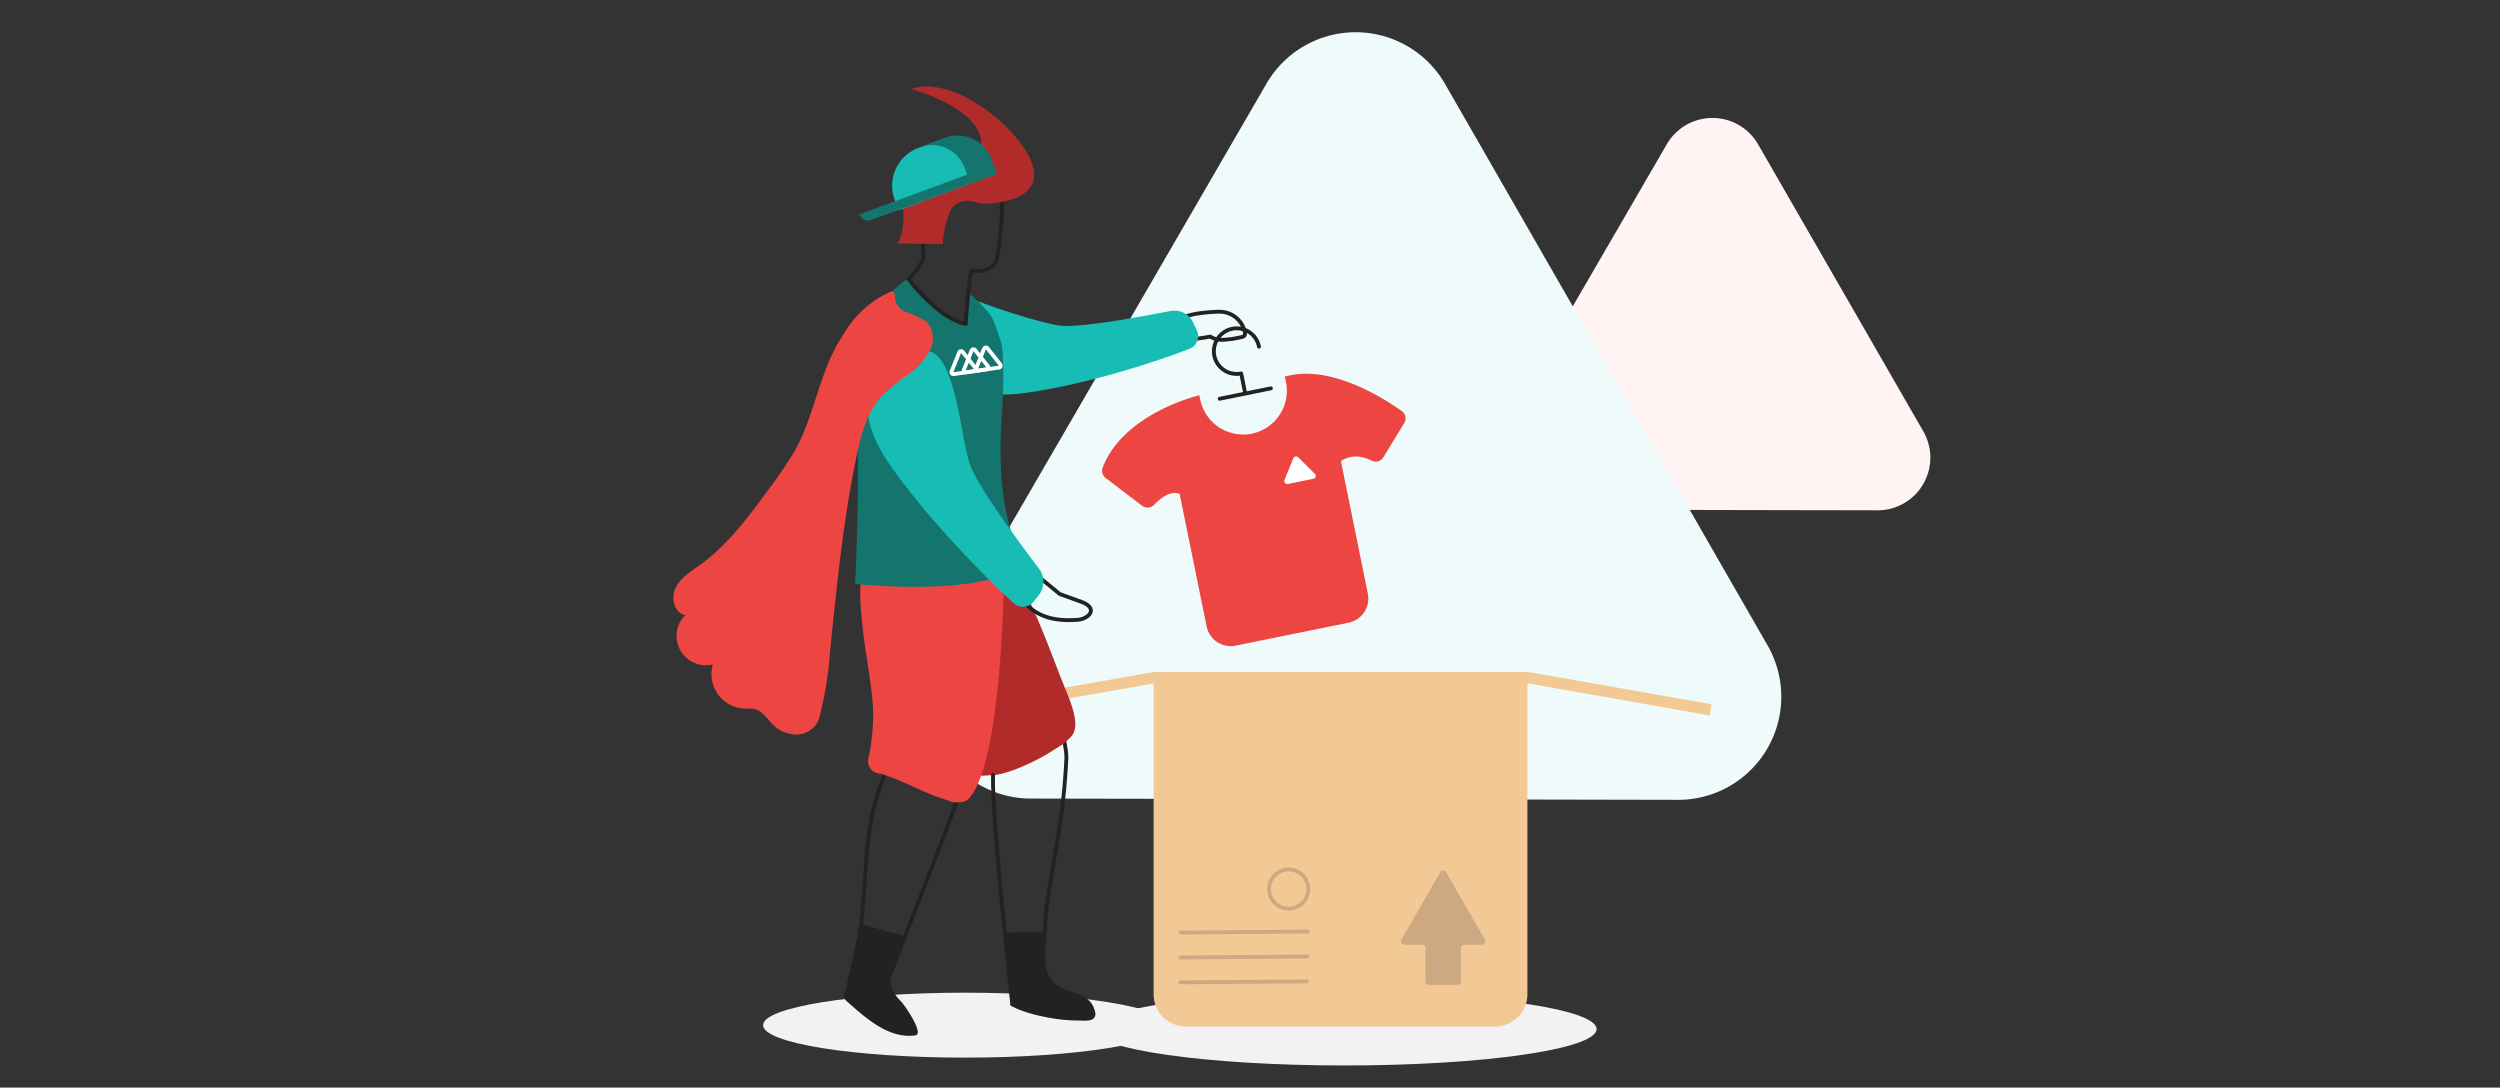 <svg id="Layer_1" data-name="Layer 1" xmlns="http://www.w3.org/2000/svg" viewBox="0 0 485 211"><rect x="0" y="0" width="485" height="211" fill="#333333" stroke="none"/><defs><style>.cls-1{fill:#fff3f4;}.cls-2{fill:#effbfa;}.cls-3{fill:#f2f2f2;}.cls-4{fill:#f2c994;}.cls-5{fill:#cca983;}.cls-13,.cls-6,.cls-7{fill:none;stroke-width:0.75px;}.cls-6{stroke:#cca983;}.cls-6,.cls-7{stroke-linecap:round;}.cls-13,.cls-6{stroke-miterlimit:10;}.cls-7{stroke:#222;stroke-linejoin:round;}.cls-8{fill:#222;}.cls-9{fill:#b22b2b;}.cls-10{fill:#ed4642;}.cls-11{fill:#17bcb5;}.cls-12{fill:#13756e;}.cls-13{stroke:#fff;}.cls-14{fill:#fff;}</style></defs><title>Artboard 1 copy 50</title><path class="cls-1" d="M323.35,28a10.23,10.23,0,0,1,17.72,0l16,27.79,16,27.8A10.22,10.22,0,0,1,364.11,99l-32.05-.06L300,98.82a10.23,10.23,0,0,1-8.82-15.37l16.08-27.72Z"/><path class="cls-2" d="M245.67,16.27a20,20,0,0,1,34.7.07l31.26,54.42,31.26,54.41a20,20,0,0,1-17.41,30l-62.75-.13L200,154.92a20,20,0,0,1-17.28-30.09l31.49-54.28Z"/><ellipse class="cls-3" cx="260.86" cy="199.64" rx="48.88" ry="7.06"/><ellipse class="cls-3" cx="187.24" cy="198.88" rx="39.2" ry="6.3"/><polygon class="cls-4" points="295.94 132.5 313.81 135.65 331.67 138.8 331.86 137.72 332.05 136.63 314.19 133.48 296.33 130.33 296.13 131.42 295.94 132.5"/><polygon class="cls-4" points="188.45 138.83 206.31 135.68 224.17 132.53 223.98 131.45 223.79 130.37 205.93 133.52 188.06 136.66 188.25 137.75 188.45 138.83"/><path class="cls-4" d="M230,130.33h60a6.28,6.28,0,0,1,6.28,6.28v62.53a0,0,0,0,1,0,0H223.76a0,0,0,0,1,0,0V136.62A6.28,6.28,0,0,1,230,130.33Z" transform="translate(520.08 329.48) rotate(-180)"/><path class="cls-5" d="M271.87,182.28l7.54-13.06a.65.65,0,0,1,1.13,0l7.55,13.06a.66.66,0,0,1-.57,1h-3.45a.65.65,0,0,0-.65.65v6.48a.66.66,0,0,1-.66.65h-5.57a.65.65,0,0,1-.65-.65v-6.48a.65.65,0,0,0-.65-.65h-3.46A.65.65,0,0,1,271.87,182.28Z"/><line class="cls-6" x1="253.54" y1="190.39" x2="229" y2="190.58"/><line class="cls-6" x1="253.62" y1="185.56" x2="229.02" y2="185.75"/><line class="cls-6" x1="253.7" y1="180.72" x2="229.04" y2="180.92"/><circle class="cls-6" cx="250" cy="172.47" r="3.8"/><path class="cls-7" d="M196.38,194.82c3.14,1.76,9.07,2.75,12,2.77s4.46.49,3.33-2.22-6.24-2.46-8.11-5.13-1.09-6.45-.89-9.56c.08-1.25.11-2.18.16-3.4,1.69-12.17,3.39-18,4-30,.1-2.09-.91-5.53-1.27-7-3.52-14.72-13.46-34.57-23.26-46.56-1.38-1.68-3.27,1.17-8.74,4.45,3,7.31,3.31,16.16,1.79,23.63a24.94,24.94,0,0,1-5.64,12,28.39,28.39,0,0,0,.7,4c3.88,10.74,1.62,9.35-.78,18.34s-1.38,20.1-3.77,29.48c-1.91,7.53-.2,8.16,5,8.3,1.54-4.63,19-48.2,19-51.07,0-.8-1-9.51-.63-11.46"/><path class="cls-8" d="M212.1,195.42c-1.23-2.59-6.14-3.16-8.41-5l.06-.52c-2.45-2.15-.92-9.21-.92-9.21l-8,.29.88,9,.11.06a35.69,35.69,0,0,0,.54,4.75c3.19,1.84,9.35,2.74,12.3,2.83S213.34,198,212.1,195.42Z"/><path class="cls-9" d="M184.41,148.47c.49,1.09,3.22,1.33,4.3,1.84.73.34,3.73.08,4.54,0,3.07-.41,8.2-2.89,10.81-4.58,2.3-1.49,2.15-1.22,3.68-2.76,2-2,.1-6.45-1.18-9.6-3.2-7.93-4.66-12.92-11-25.37a6.4,6.4,0,0,0-2.58-2.5c-2.75-1.59-3.75-.36-6.63,1-1.64.75-3.4,1.66-4.11,3.32a6.57,6.57,0,0,0-.3,3.18c.53,6,3,11.69,3.69,17.68.31,2.85-.64,6.15.68,8.74C187.45,141.66,183.35,146.1,184.41,148.47Z"/><path class="cls-10" d="M194.85,109.78c.05-2.51-3.18-1.48-5.67-1.16a25.12,25.12,0,0,1-5.2.15c-3.44-.25-10.46,3.12-13.24,1.07-5.53-4.07-3.83,9.77-2.6,17.75,1.2,7.82,1.86,11.35.44,19.13a2.45,2.45,0,0,0,2.23,3.37c5.47,1.72,7.57,3.45,13,5.17a4.81,4.81,0,0,0,3.09.26S193.93,155.83,194.85,109.78Z"/><path class="cls-7" d="M230.8,65.7c-.53-.2-1.22-1.29-1.61-1.7-3-3.11,5.61-3.44,6.45-3.5a8.94,8.94,0,0,1,1.46,0,5,5,0,0,1,4.4,3.94.87.87,0,0,1-.08.68.9.9,0,0,1-.49.26,20,20,0,0,1-3.7.54,4.1,4.1,0,0,1-2.43-.62S231.44,65.94,230.8,65.7Z"/><path class="cls-11" d="M183.94,61.4c-.23-.23-.54.36-.75.6-2.86,3.21-2.45,6,.24,9.54,2.4,3.21,6.91,5.87,15.27,4.72,12.81-1.76,26.61-6.47,32.19-8.64A2.66,2.66,0,0,0,232.15,64l-.68-1.42a4,4,0,0,0-4.2-2.28c-5.36,1-16.71,3.22-21.35,2.9-2.63-.18-13-3.34-18.08-5.53l3.54,4.54.24.94S189.32,66.74,183.94,61.4Z"/><path class="cls-12" d="M194.32,81.19c-.56,8.67-.31,18.8,4.26,28.3-8,6.52-32.7,3.79-32.7,3.79s1.25-22.41.05-37.51a23.75,23.75,0,0,1,10.63-22C178.94,59.48,187,63.1,187,63.1l.34-.59.7-5.58a34.89,34.89,0,0,1,3.57,3.53c1.1,1.25,1.48,2.58,2.7,6.21C194.32,66.67,195.06,70.69,194.32,81.19Z"/><path class="cls-13" d="M184.6,72.07l1.5-3.72a.38.38,0,0,1,.65-.09l2.5,3.14A.38.38,0,0,1,189,72l-4,.58A.38.38,0,0,1,184.6,72.07Z"/><path class="cls-13" d="M187,71.73,188.5,68a.38.38,0,0,1,.65-.09l2.5,3.14a.38.38,0,0,1-.25.61l-4,.58A.37.37,0,0,1,187,71.73Z"/><path class="cls-13" d="M189.41,71.37l1.5-3.72a.38.38,0,0,1,.65-.09l2.5,3.14a.38.38,0,0,1-.25.61l-4,.58A.37.37,0,0,1,189.41,71.37Z"/><path class="cls-7" d="M199.5,110.24l6.09,5,4.43,1.6c3.14,1.31,1.11,3.28-1.05,3.42-4.29.29-7.53-.55-10-3.13C194.94,112.84,199.5,110.24,199.5,110.24Z"/><path class="cls-11" d="M180.45,68.21a9.2,9.2,0,0,0-11,4.9c-1.73,3.67-2.19,9.25,3,16.78,8,11.54,19.39,22.66,24.14,27.09a2.67,2.67,0,0,0,4-.36l1-1.26a4.19,4.19,0,0,0,0-5c-3.57-4.71-11.11-14.91-13.12-19.49C186.44,86.5,185.77,69.9,180.45,68.21Z"/><path class="cls-7" d="M193.92,36.33c-1.18-2.65-9.56-5.16-12.7-2.66-4.05,3.21-3.37,6.91-2.9,8.44a37.69,37.69,0,0,1,.83,7.46c0,1.81-2.89,4.56-2.89,4.56s5.73,7.71,11.1,8.7c.12-2.74.61-7.49,1.07-10.34,2.89.6,4.53-1,4.85-1.89C193.73,49.28,195.1,39,193.92,36.33Z"/><path class="cls-10" d="M179.82,62.46a19,19,0,0,0-4.56-2.12c-.29-.27-.64-.5-.86-.75a2.92,2.92,0,0,1-.78-1.81c0-.48,0-1.12-.49-1.21a.84.84,0,0,0-.53.11,19.92,19.92,0,0,0-8,6.66h0l-.1.14-.07.11-.12.17-.1.17c-.41.64-1,1.58-1,1.62h0C159,72,158,80.78,154.11,87.58a81,81,0,0,1-5,7.37c-3.92,5.34-7.94,10.78-13.32,14.66-1.77,1.28-3.75,2.46-4.72,4.41s-.28,4.9,1.86,5.31a5.69,5.69,0,0,0,5.37,9.56,6.71,6.71,0,0,0,7.17,8.56,3.34,3.34,0,0,1,2.39.91,21,21,0,0,1,1.76,1.89,6.71,6.71,0,0,0,4.91,2.26,4.69,4.69,0,0,0,4.34-3v0A70.19,70.19,0,0,0,161,126.65c1.33-12.78,2.54-25.6,5.18-38.17.87-4.17,2-8.5,4.88-11.64a39.21,39.21,0,0,1,5.2-4.23,12.71,12.71,0,0,0,4.32-5A5,5,0,0,0,179.82,62.46Z"/><path class="cls-8" d="M175,194.5a6.17,6.17,0,0,0-.44-.47h0c-2.5-2.63-1.79-4.73-1.79-4.73l-.1,0,2.87-7.64-8.6-2.45-2.84,12.62h0c-.09.36-.19.71-.29,1a1.29,1.29,0,0,0,.36,1.32c3.91,3.48,8.3,7.43,13.41,6.71C179.18,200.64,176.26,196.08,175,194.5Z"/><path class="cls-10" d="M232.4,76.75l.31-.06c0,.17,0,.35.08.52a8.49,8.49,0,1,0,16.63-3.38,7.27,7.27,0,0,0-.2-.77l.74-.17c8.51-2,18.48,4.36,22,6.87a1.72,1.72,0,0,1,.47,2.29l-4.06,6.68a1.73,1.73,0,0,1-2.23.65c-3.74-1.88-6,.09-6,.09l5.22,25.68a4.78,4.78,0,0,1-3.74,5.65l-21.89,4.45a4.78,4.78,0,0,1-5.65-3.74l-5.23-25.69c-1.76-.76-3.83.93-5,2.16a1.72,1.72,0,0,1-2.26.15l-7.11-5.41a1.73,1.73,0,0,1-.56-2C217.9,80.24,232.4,76.75,232.4,76.75Z"/><polyline class="cls-7" points="246.55 75.34 241.58 76.35 236.61 77.36"/><path class="cls-7" d="M244.24,67.24a4.41,4.41,0,0,0-5.33-3.43,4.47,4.47,0,0,0-3.36,5.06,4.42,4.42,0,0,0,5.24,3.58l.72,3.55"/><path class="cls-14" d="M250.9,88.92l-1.71,4.19a.58.58,0,0,0,.65.78l4.92-1a.57.57,0,0,0,.29-1l-3.21-3.18A.58.58,0,0,0,250.9,88.92Z"/><path class="cls-9" d="M176.72,17.26s14,3.7,13.6,10.88c-.22,4.31-3.36,4.54-5.84,4a11.12,11.12,0,0,0-8,1.3c-2.1,1.27-3.79,2.9-2.56,4.52.47.62.9,1.25,1.28,1.87a2.55,2.55,0,0,0,0,.66c.22,1.49.07,5.34-1.17,6.74l8.87.12a19.1,19.1,0,0,1,.62-3.93,19.61,19.61,0,0,1,.94-2.73A3.91,3.91,0,0,1,189,39.16a8.23,8.23,0,0,0,3,.33c3.22-.25,9.24-1.38,8.58-6.35C199.61,26.38,185.57,14.23,176.72,17.26Z"/><path class="cls-11" d="M193.12,33.8l-18.78,7-.78-2.09a7.78,7.78,0,0,1,4.6-10l5-1.86c4-1.49,7.66.87,9.15,4.9Z"/><path class="cls-12" d="M183.42,26.72l-5,1.85a6.8,6.8,0,0,1,8.73,4l1.12,3,5.13-1.9-1.06-2.88A7,7,0,0,0,183.42,26.72Z"/><path class="cls-12" d="M193.16,33.79l-24.1,8.88a1.83,1.83,0,0,1-2.35-1.08h0l25.81-9.51Z"/><path class="cls-7" d="M196.38,194.82s-4-35.85-3.73-44.47"/></svg>